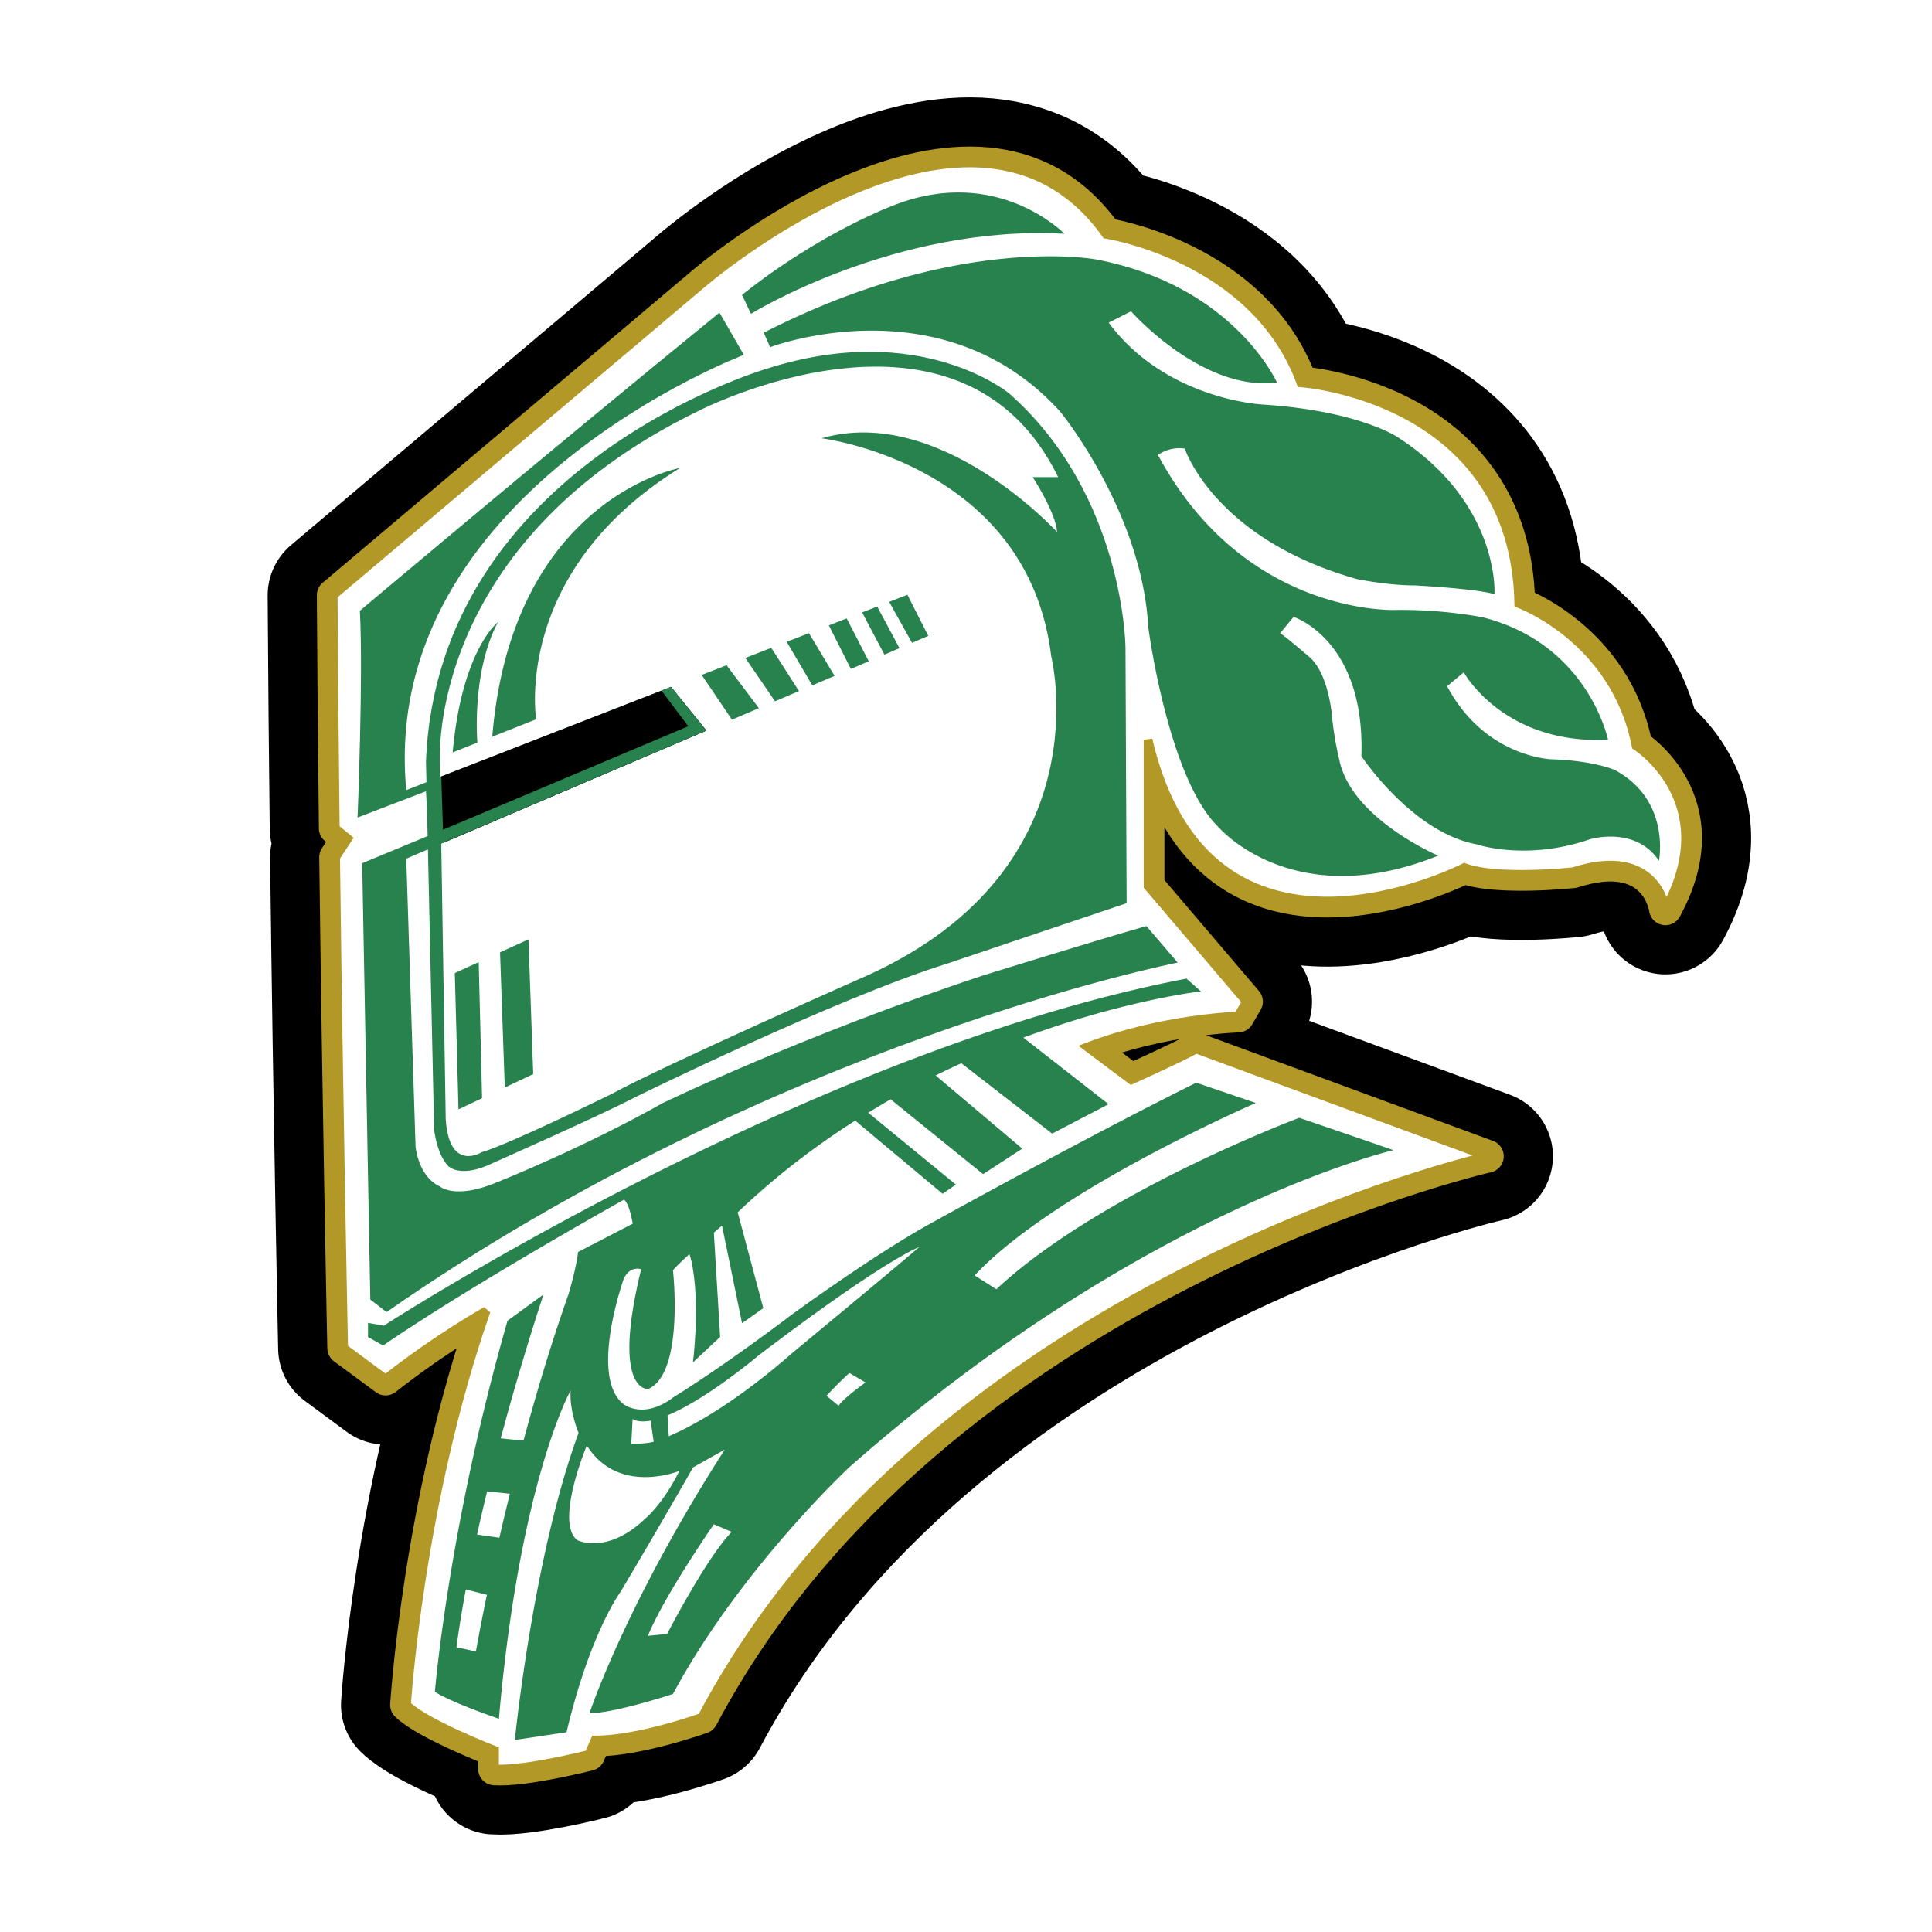<svg xmlns="http://www.w3.org/2000/svg" width="2500" height="2500" viewBox="0 0 192.756 192.756"><g fill-rule="evenodd" clip-rule="evenodd"><path fill="#fff" d="M0 0h192.756v192.756H0V0z"/><path d="M33.453 82.642c-.088-7.613-.162-15.504-.207-23.251l36.78-31.073s27.168-23.459 40.334-4.939c0 0 14.836 2.264 19.434 14.817 0 0 21.316 1.44 21.734 22.019 0 0 9.613 3.499 11.703 14.199 0 0 8.777 5.556 2.926 16.257 0 0-.836-6.379-9.195-3.704 0 0-7.523.823-10.867-.412 0 0-25.496 13.17-31.555-12.758v14.611l9.82 11.523-.836 1.44s-7.523.206-15.045 3.087l4.389 3.292s4.596-2.058 6.477-3.086l29.049 10.7s-55.379 12.553-78.367 55.974c0 0-6.269 2.264-10.658 2.264l-.627 1.439s-6.478 1.646-9.404 1.44v-1.852s-6.896-2.675-8.776-4.527c0 0 1.253-20.167 7.941-39.305 0 0-4.807 2.676-10.031 6.791l-4.18-3.087s-.479-22.439-.803-48.977l1.222-1.852-1.258-1.03z" stroke="#000" stroke-width="13.082" stroke-linejoin="round" stroke-miterlimit="2.613"/><path d="M33.453 82.642c-.088-7.613-.162-15.504-.207-23.251l36.78-31.073s27.168-23.459 40.334-4.939c0 0 14.836 2.264 19.434 14.817 0 0 21.316 1.44 21.734 22.019 0 0 9.613 3.499 11.703 14.199 0 0 8.777 5.556 2.926 16.257 0 0-.836-6.379-9.195-3.704 0 0-7.523.823-10.867-.412 0 0-25.496 13.17-31.555-12.758v14.61l9.82 11.524-.836 1.44s-7.523.205-15.045 3.087l4.389 3.292s4.596-2.058 6.477-3.086l29.049 10.7s-55.379 12.553-78.367 55.974c0 0-6.269 2.264-10.658 2.264l-.627 1.439s-6.478 1.646-9.404 1.44v-1.852s-6.896-2.675-8.776-4.527c0 0 1.253-20.167 7.941-39.305 0 0-4.807 2.676-10.031 6.791l-4.18-3.087s-.479-22.439-.803-48.977l1.222-1.852-1.258-1.03z" stroke="#000" stroke-width=".247" stroke-miterlimit="2.613"/><path d="M33.453 82.642c-.088-7.613-.162-15.504-.207-23.251l36.78-31.073s27.168-23.459 40.334-4.939c0 0 14.836 2.264 19.434 14.817 0 0 21.316 1.44 21.734 22.019 0 0 9.613 3.499 11.703 14.199 0 0 8.777 5.556 2.926 16.257 0 0-.836-6.379-9.195-3.704 0 0-7.523.823-10.867-.412 0 0-25.496 13.17-31.555-12.758v14.611l9.82 11.523-.836 1.44s-7.523.206-15.045 3.087l4.389 3.292s4.596-2.058 6.477-3.086l29.049 10.7s-55.379 12.553-78.367 55.974c0 0-6.269 2.264-10.658 2.264l-.627 1.439s-6.478 1.646-9.404 1.44v-1.852s-6.896-2.675-8.776-4.527c0 0 1.253-20.167 7.941-39.305 0 0-4.807 2.676-10.031 6.791l-4.18-3.087s-.479-22.439-.803-48.977l1.222-1.852-1.258-1.03z" fill="#b29826" stroke="#b29826" stroke-width="3.271" stroke-linejoin="round" stroke-miterlimit="2.613"/><path d="M33.453 82.642c-.088-7.613-.162-15.504-.207-23.251l36.78-31.073s27.168-23.459 40.334-4.939c0 0 14.836 2.264 19.434 14.817 0 0 21.316 1.44 21.734 22.019 0 0 9.613 3.499 11.703 14.199 0 0 8.777 5.556 2.926 16.257 0 0-.836-6.379-9.195-3.704 0 0-7.523.823-10.867-.412 0 0-25.496 13.17-31.555-12.758v14.611l9.82 11.523-.836 1.44s-7.523.206-15.045 3.087l4.389 3.292s4.596-2.058 6.477-3.086l29.049 10.7s-55.379 12.553-78.367 55.974c0 0-6.269 2.264-10.657 2.264l-.627 1.439s-6.478 1.646-9.404 1.44v-1.852s-6.896-2.675-8.777-4.527c0 0 1.253-20.167 7.941-39.305 0 0-4.807 2.676-10.031 6.791l-4.18-3.087s-.479-22.439-.803-48.977l1.222-1.852-1.258-1.03z" fill="#fff" stroke="#b29826" stroke-width=".865" stroke-miterlimit="2.613"/><path d="M70.476 72.891L40.534 85.667l.927 28.72s.231 2.964 2.43 3.988c0 0 1.503 1.367 5.786-.455 0 0 8.565-3.42 16.435-7.864 0 0 14.119-6.838 32.058-12.765 0 0 10.648-3.305 16.201-4.9l3.125 3.646s-40.159 7.864-78.93 34.873l-1.62-1.253-.81-43.534 6.597-2.736-.231-4.444-6.828 2.621s.579-14.133.23-20.628c0 0 18.519-15.612 35.878-29.745l2.431 4.216s-36.457 13.79-33.679 43.421l26.412-10.295 3.53 4.358z" fill="#27824d"/><path d="M44.026 77.467l22.919-8.933 3.531 4.357L44.24 84.085l-.214-6.618z"/><path d="M69.699 40.993s26.04-13.448 35.877 6.609h-2.545s2.314 3.534 2.43 5.472c0 0-11.689-12.764-23.494-9.346 0 0 20.599 2.508 22.916 21.766 0 0 5.322 21.085-18.287 31.797 0 0-20.138 8.89-25.577 11.853 0 0-10.185 5.014-12.962 5.812 0 0-3.24 2.051-3.588-3.305l-.578-35.672s-1.39-21.766 25.808-34.986zm6.829-4.216s-32.87 9.572-34.027 39.203l.811 36.697s.231 2.394 1.389 3.647c0 0 1.042 1.139 3.819 0 0 0 11.342-5.016 14.814-6.839 0 0 20.138-9.915 31.132-13.335l17.939-6.039-.115-25.527s-.117-15.158-11.574-25.301c-.001 0-8.796-7.408-24.188-2.506zM74.029 29.423l.894 1.886s14.428-8.928 31.28-7.984c0 0-6.639-6.852-16.916-2.891 0 0-7.279 2.639-15.258 8.989z" fill="#27824d"/><path d="M76.2 33.194l.638 1.445s17.173-6.537 28.92 6.411c0 0 8.17 9.934 8.811 21.563 0 0 1.979 15.086 7.021 19.928 0 0 7.404 8.675 21.896 2.829 0 0-8.555-3.646-9.832-9.429 0 0-.51-1.949-.766-4.526 0 0-.32-4.274-2.299-5.91 0 0-2.488-2.138-2.873-2.324l1.342-1.635s7.15 2.263 6.768 13.891c0 0 5.043 7.608 11.49 8.801 0 0 4.916 1.698 11.299-.501 0 0 4.533-1.384 6.896 2.138 0 0 1.211-6.036-4.406-9.054 0 0-2.107-.942-6.32-1.068 0 0-6.641-.188-10.406-7.292l1.66-1.383s3.953 7.228 14.393 6.725c0 0-1.943-9.493-12.414-12.194 0 0-3.83-.818-8.744-.755 0 0-15.066.692-23.748-15.464 0 0 1.148-.88 2.68-.628 0 0 2.938 8.989 17.174 13.011 0 0 3.064.631 5.746.631 0 0 6.127.312 7.979.879 0 0 .574-9.052-9.639-15.653 0 0-3.832-2.641-13.471-3.269 0 0-9.641-.439-15.385-8.171l2.234-1.131s7.084 8.046 14.555 7.103c0 0-4.277-9.618-17.938-12.259 0-.001-13.726-2.705-33.261 7.291zM75.714 70.656l-2.688 1.146-3.016-4.462 2.484-.968 3.22 4.284zM79.713 68.949l-2.388 1.019-2.962-4.325 2.586-1.008 2.764 4.314zM83.264 67.434l-2.22.947-2.553-4.346 2.218-.867 2.555 4.266zM86.676 65.978l-1.782.761-2.199-4.343 1.78-.694 2.201 4.276zM89.742 64.669l-1.502.642-2.226-4.209 1.507-.588 2.221 4.155zM88.714 60.049l1.817-.708 2.083 4.102-1.619.691-2.281-4.085zM49.112 73.502l4.384-1.739s-2.431-14.701 14.351-25.072c0-.001-16.755 3.022-18.735 26.811zM45.163 75.069l2.467-.98s-.615-6.998 2.047-12.013c0 0-3.589 2.735-4.514 12.993zM48.096 109.569l-2.352 1.11-.369-13.597 2.386-1.093.335 13.58zM49.889 95.017l2.837-1.298.473 13.444-2.837 1.338-.473-13.484zM52.23 143.731c1.264-4.694 2.769-9.739 4.506-14.648 0 0 .79-2.686.933-4.169l5.455-2.827s-.287-1.908-.862-2.402c0 0-15.07 8.408-24.039 14.557l-1.507-.847v-1.415l1.579.283s42.338-27.418 80.084-34.627l1.436 1.272s-7.592.858-17.713 4.617l8.502 6.639-5.631 2.935-9.061-7.021a90.27 90.27 0 0 0-2.563 1.218l8.642 7.303-3.908 2.545-9.225-7.466c-.67.382-1.565.925-2.236 1.334l8.744 7.176-1.325.914-8.716-7.298c-3.987 2.538-7.968 5.561-11.724 9.153l2.554 9.559-2.121 1.503-1.999-9.736c-.257.218-.53.453-.814.7l.627 10.404-2.716 2.546s.794-6.134-.199-10.309c0 0-.082-.324-.145-.454l-.014-.034c-.793.718-1.424 1.326-1.631 1.613 0 0 1.148 10.259-2.479 11.837 0 0-3.697.345-.697-11.95 0 0-1.115-.412-1.743.963 0 0-3.488 9.82 0 12.5 0 0 1.953 1.579 4.953-.687 0 0 4.533-2.748 11.718-8.175 0 0 8.512-6.249 14.51-9.479 0 0 14.856-8.242 25.948-13.738 0 0 2.594.882 5.941 2.024 0 0-20.102 8.692-28.053 17.208l2.162 1.377c10.393-9.687 30.227-17.105 30.227-17.105 3.816 1.302 7.641 2.614 9.393 3.229 0 0-24.949 5.779-54.3 31.643 0 0-10.908 10.173-17.58 22.612 0 0-6.029 1.978-8.325 1.906 0 0 3.588-10.881 13.492-26.286l-3.158 1.768s-3.301 5.793-7.249 12.437c0 0-3.014 4.027-5.381 13.99l-5.158.775s1.833-18.356 6.358-30.631c0 0-.934-2.229-.79-4.243 0 0-5.075 9.015-7.157 32.757 0 0-4.593-1.554-6.388-2.687 0 0 1.364-16.534 7.25-37.026l3.589-2.615s-2.079 6.183-4.27 14.354l2.274.224zm-5.756 14.842a115.856 115.856 0 0 0-.932 5.77l1.938.426s.371-2.148 1.098-5.652l-2.104-.544zm2.128-9.783a204.642 204.642 0 0 0-1.008 4.313l2.229.315c.316-1.379.666-2.852 1.044-4.387l-2.265-.241zm18.118-5.496c2.138-.908 6.469-3.17 12.418-8.382 0 0 10.409-8.612 12.58-10.498 0 0-3.384 1.193-16.028 10.814 0 0-5.148 4.355-9.091 5.981l.121 2.085zm-1.812-1.557c-.711.131-1.328.101-1.796-.16l-.128 2.452s1.341.064 2.234-.188l-.31-2.104zm6.312 10.34s-4.98 7.169-6.577 11.132l1.915-.19s3.959-7.67 6.451-10.186l-1.789-.756zm12.452-11.819c.319-.631 2.681-2.328 2.681-2.328l-1.595-.94c-.512.375-2.3 2.264-2.3 2.264l1.214 1.004zm-25.126 3.961s-3.209 7.659-.962 9.432c0 0 2.938 1.536 6.79-2.138 0 0 1.729-1.385 3.408-4.765 0 0-6.049 2.503-9.236-2.529zM43.59 84.341l26.886-11.45-3.531-4.357-.942.374 2.664 3.55-25.234 10.649.157 1.234z" fill="#27824d"/></g></svg>